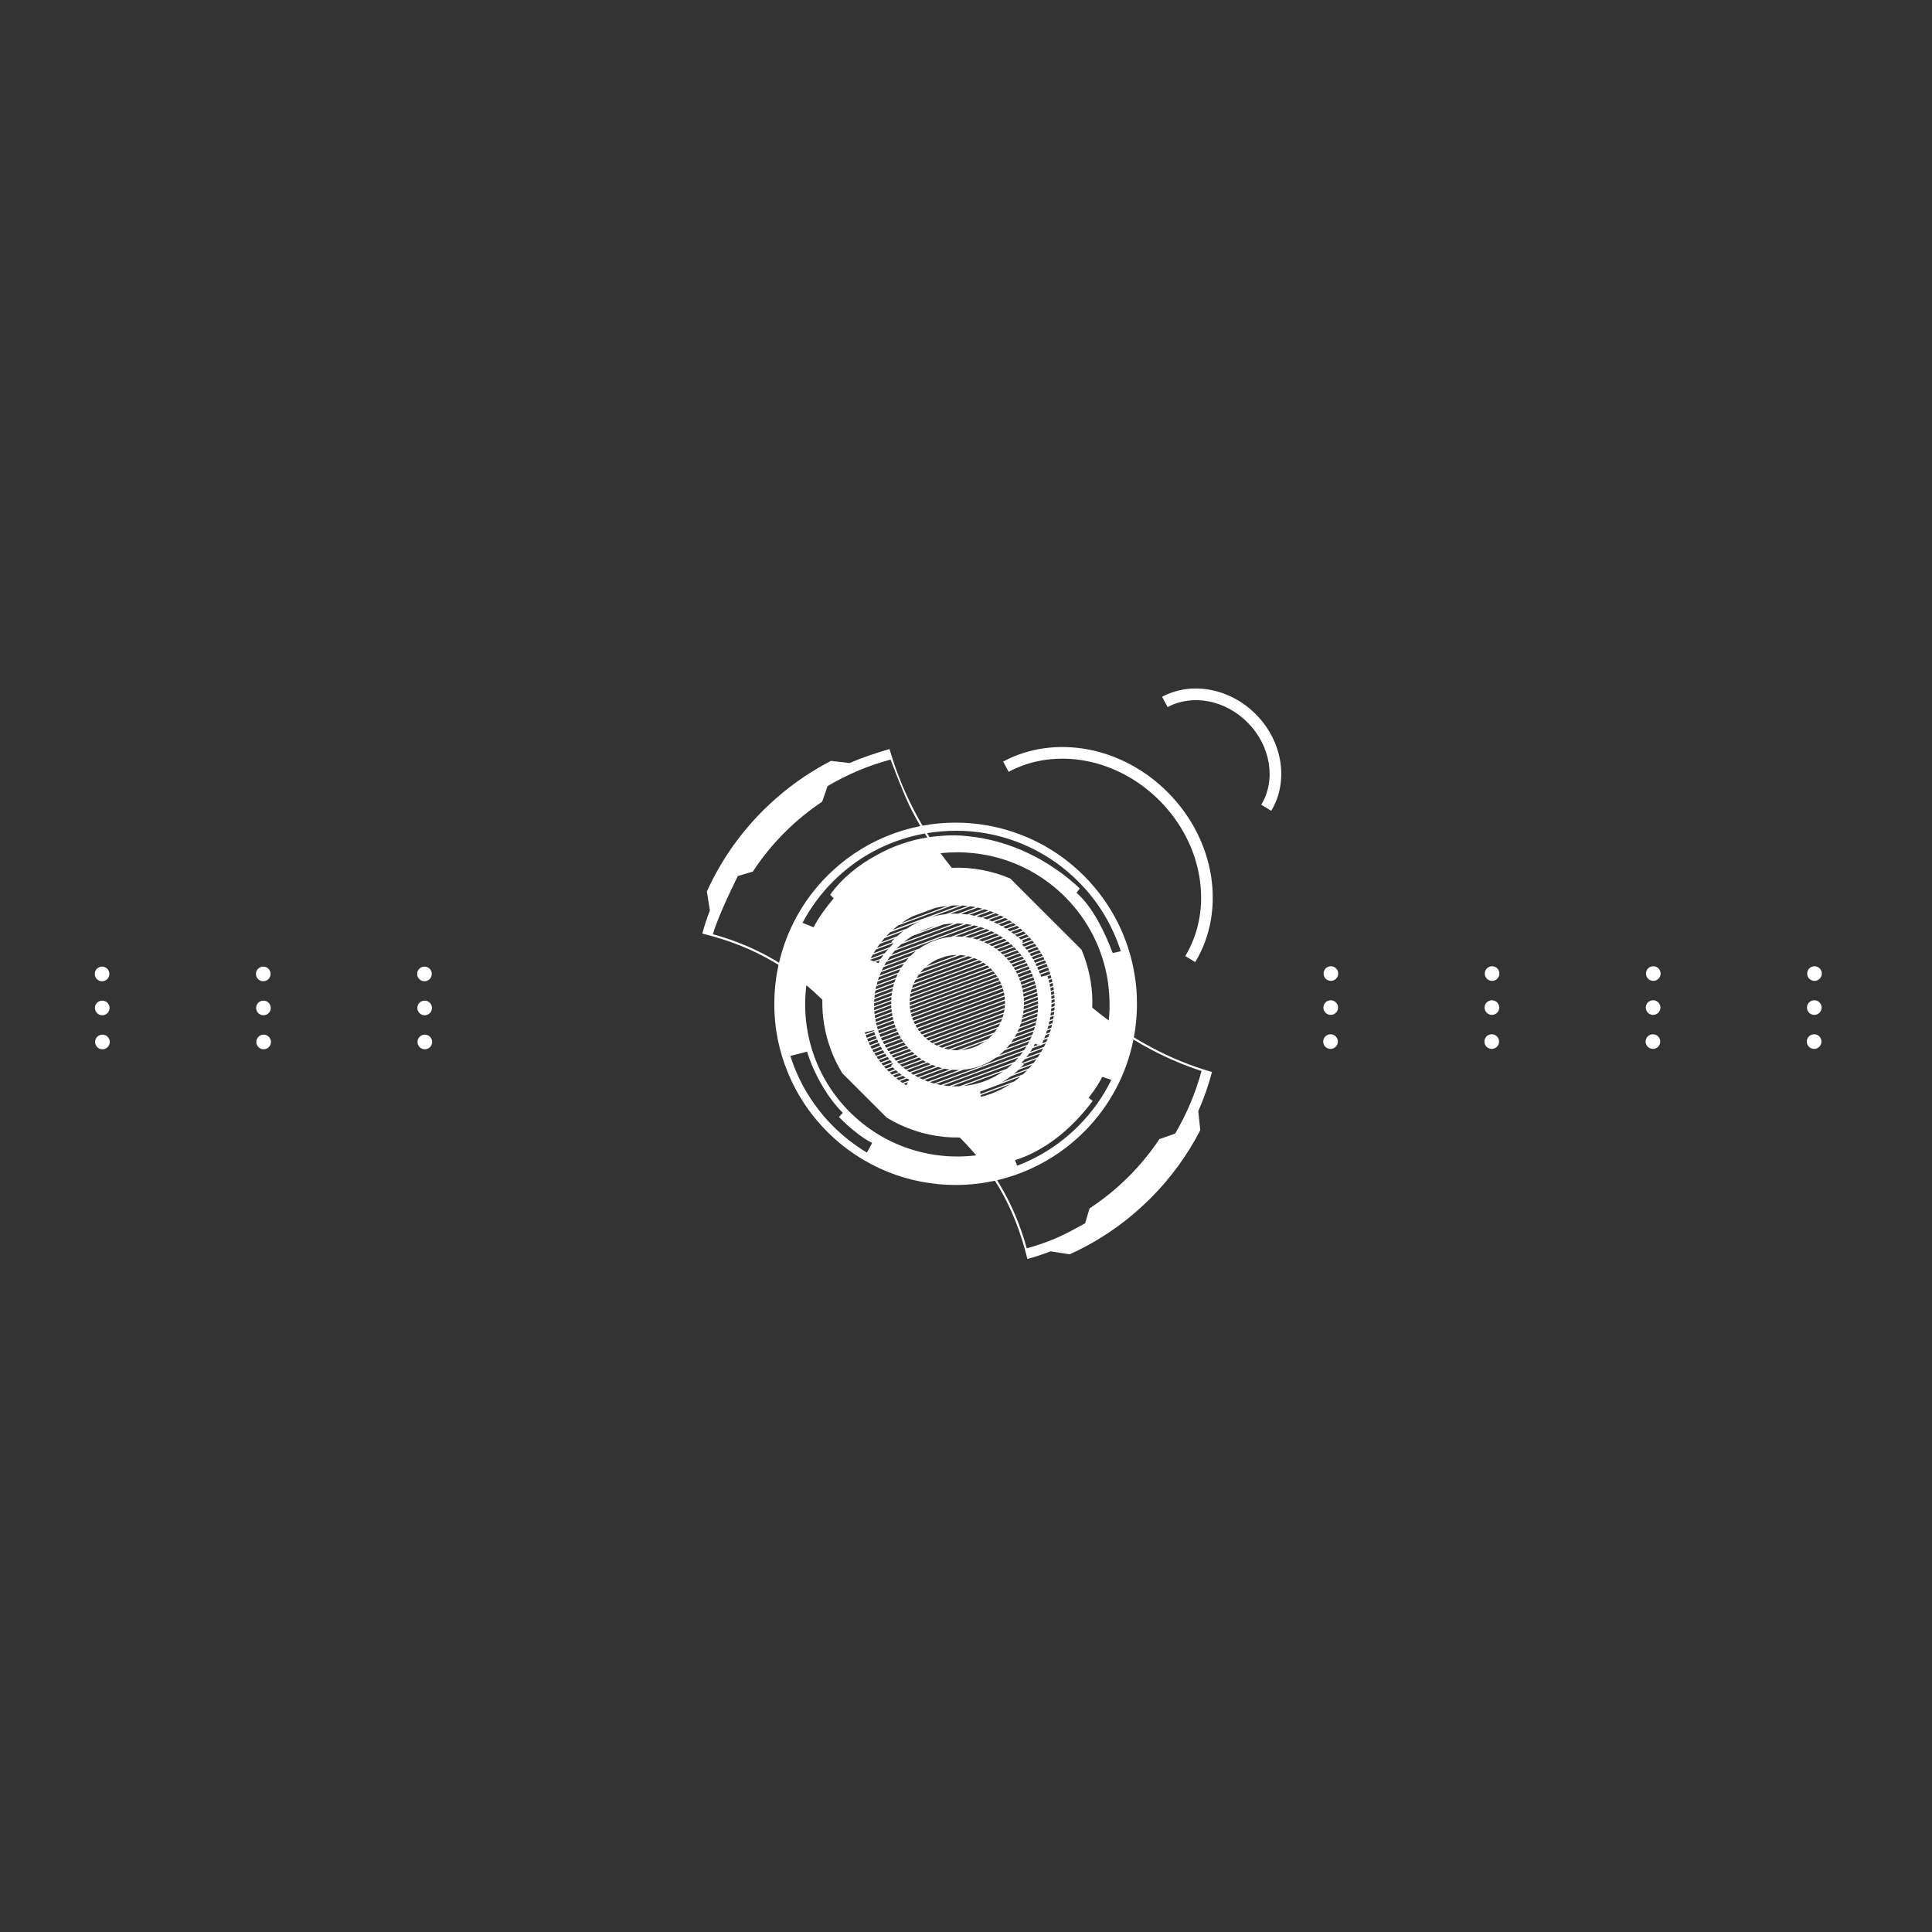 <?xml version="1.0" encoding="UTF-8"?>
<!DOCTYPE svg PUBLIC "-//W3C//DTD SVG 1.1//EN" "http://www.w3.org/Graphics/SVG/1.1/DTD/svg11.dtd">
<!-- Creator: CorelDRAW -->
<svg xmlns="http://www.w3.org/2000/svg" xml:space="preserve" width="10.583mm" height="10.583mm" version="1.1" style="shape-rendering:geometricPrecision; text-rendering:geometricPrecision; image-rendering:optimizeQuality; fill-rule:evenodd; clip-rule:evenodd"
viewBox="0 0 1058.32 1058.32"
 xmlns:xlink="http://www.w3.org/1999/xlink"
 xmlns:xodm="http://www.corel.com/coreldraw/odm/2003">
 <rect x="0" y="0" width="1058.32" height="1058.32" fill="#333333" stroke="none"/>
 <defs>
  <style type="text/css">
   <![CDATA[
    .fil0 {fill:white;fill-rule:nonzero}
   ]]>
  </style>
 </defs>
 <g id="Слой_x0020_1">
  <path class="fil0" d="M575.5 685.47l10.44 1.62c4.84,-2.18 9.59,-4.64 14.22,-7.37 10.74,-6.33 20.84,-14.08 30.03,-23.27 10.97,-10.97 20.21,-23.57 27.31,-37.36l-1.11 -10.4c3.05,-6.91 5.61,-14.16 7.51,-21.48 -11.49,-3.22 -22.92,-8 -33.43,-13.61 -3.05,-1.64 -6.18,-3.41 -9.36,-5.36 0.8,-4.26 1.31,-8.57 1.54,-12.9l0.02 -0.28c0.01,-0.25 0.02,-0.49 0.03,-0.74 0.02,-0.24 0.02,-0.49 0.03,-0.74l0.02 -0.28c0,-0.31 0.02,-0.63 0.02,-0.94l0.01 -0.19c0.01,-0.37 0.01,-0.74 0.01,-1.11l0 0 0 -0.04c0.01,-0.38 0.01,-0.77 0.01,-1.15 0,-5.49 -0.32,-10.19 -1.23,-15.63 -3.17,-19.97 -12.45,-39.16 -27.85,-54.55 -14.91,-14.89 -33.38,-24.06 -52.67,-27.51 -0.18,-0.03 -0.36,-0.07 -0.54,-0.09 -5.63,-0.98 -11.33,-1.47 -17.02,-1.47 -6.07,0 -12.14,0.56 -18.14,1.66 -1.71,-2.91 -3.29,-5.78 -4.75,-8.59 -6.58,-12.71 -10.67,-24.22 -13.32,-33.37 -7.66,2.27 -14.47,4.41 -21.82,7.66l-10.25 -1.18c-2.14,1.1 -4.26,2.26 -6.36,3.48 -11.09,6.42 -21.53,14.37 -31,23.84 -12.78,12.79 -23.19,27.77 -30.64,44.24l1.66 10.35c-1.56,4.1 -3.04,8.43 -4.14,12.69 14.29,3.49 27.34,8.51 39.64,15.87 0.7,0.42 1.4,0.85 2.1,1.29 -1.45,6.62 -2.21,13.35 -2.29,20.1l0 0.03c-0.01,0.39 -0.01,0.79 -0.01,1.18 -0.11,12.87 2.49,25.92 7.61,38.16 0.1,0.24 0.2,0.48 0.3,0.71l0.02 0.05c2.83,6.64 6.42,13.05 10.77,19.07 0.12,0.16 0.23,0.32 0.35,0.48l0.22 0.3c1.4,1.91 2.88,3.77 4.42,5.58l0.01 -0.01c1.71,2 3.5,3.95 5.39,5.83 19.39,19.38 44.81,29.07 70.23,29.07 7.22,0 14.44,-0.78 21.52,-2.34 0.63,1 1.25,2.01 1.86,3.02 7.39,12.4 12.43,25.54 15.92,39.83 3.95,-0.97 8.92,-2.72 12.71,-4.15zm418.26 -118.92c-2.23,0 -4.02,1.8 -4.02,4.01 0,2.21 1.79,4.01 4.02,4.01 2.21,0 4,-1.8 4,-4.01 0,-2.21 -1.79,-4.01 -4,-4.01zm0.09 -18.63c-2.21,0 -4.01,1.79 -4.01,4.01 0,2.21 1.8,4.01 4.01,4.01 2.22,0 4.01,-1.8 4.01,-4.01 0,-2.22 -1.79,-4.01 -4.01,-4.01zm-88.4 18.63c-2.21,0 -4.01,1.8 -4.01,4.01 0,2.21 1.8,4.01 4.01,4.01 2.21,0 4.01,-1.8 4.01,-4.01 0,-2.21 -1.8,-4.01 -4.01,-4.01zm0.1 -18.63c-2.22,0 -4.01,1.79 -4.01,4.01 0,2.21 1.79,4.01 4.01,4.01 2.22,0 4.01,-1.8 4.01,-4.01 0,-2.22 -1.79,-4.01 -4.01,-4.01zm-88.41 18.63c-2.21,0 -4,1.8 -4,4.01 0,2.21 1.79,4.01 4,4.01 2.23,0 4.02,-1.8 4.02,-4.01 0,-2.21 -1.79,-4.01 -4.02,-4.01zm0.11 -18.63c-2.22,0 -4.02,1.79 -4.02,4.01 0,2.21 1.8,4.01 4.02,4.01 2.21,0 4.01,-1.8 4.01,-4.01 0,-2.22 -1.8,-4.01 -4.01,-4.01zm-88.4 18.63c-2.22,0 -4.02,1.8 -4.02,4.01 0,2.21 1.8,4.01 4.02,4.01 2.21,0 4.01,-1.8 4.01,-4.01 0,-2.21 -1.8,-4.01 -4.01,-4.01zm0.1 -18.63c-2.22,0 -4.01,1.79 -4.01,4.01 0,2.21 1.79,4.01 4.01,4.01 2.21,0 4.01,-1.8 4.01,-4.01 0,-2.22 -1.8,-4.01 -4.01,-4.01zm265 -18.63c-2.22,0 -4.01,1.79 -4.01,4 0,2.22 1.79,4.02 4.01,4.02 2.21,0 4.01,-1.8 4.01,-4.02 0,-2.21 -1.8,-4 -4.01,-4zm-88.3 0c-2.21,0 -4.01,1.79 -4.01,4 0,2.22 1.8,4.02 4.01,4.02 2.22,0 4.01,-1.8 4.01,-4.02 0,-2.21 -1.79,-4 -4.01,-4zm-88.3 0c-2.22,0 -4.01,1.79 -4.01,4 0,2.22 1.79,4.02 4.01,4.02 2.21,0 4.01,-1.8 4.01,-4.02 0,-2.21 -1.8,-4 -4.01,-4zm-88.3 0c-2.22,0 -4.01,1.79 -4.01,4 0,2.22 1.79,4.02 4.01,4.02 2.21,0 4,-1.8 4,-4.02 0,-2.21 -1.79,-4 -4,-4zm-672.93 37.46c2.21,0 4.01,1.8 4.01,4.02 0,2.21 -1.8,4.01 -4.01,4.01 -2.22,0 -4.02,-1.8 -4.02,-4.01 0,-2.22 1.8,-4.02 4.02,-4.02zm-0.11 -18.62c2.22,0 4.02,1.79 4.02,4 0,2.22 -1.8,4.02 -4.02,4.02 -2.21,0 -4.01,-1.8 -4.01,-4.02 0,-2.21 1.8,-4 4.01,-4zm88.41 18.62c2.21,0 4.01,1.8 4.01,4.02 0,2.21 -1.8,4.01 -4.01,4.01 -2.22,0 -4.01,-1.8 -4.01,-4.01 0,-2.22 1.79,-4.02 4.01,-4.02zm-0.1 -18.62c2.21,0 4.01,1.79 4.01,4 0,2.22 -1.8,4.02 -4.01,4.02 -2.22,0 -4.01,-1.8 -4.01,-4.02 0,-2.21 1.79,-4 4.01,-4zm88.4 18.62c2.21,0 4.01,1.8 4.01,4.02 0,2.21 -1.8,4.01 -4.01,4.01 -2.21,0 -4.01,-1.8 -4.01,-4.01 0,-2.22 1.8,-4.02 4.01,-4.02zm-0.1 -18.62c2.21,0 4.01,1.79 4.01,4 0,2.22 -1.8,4.02 -4.01,4.02 -2.22,0 -4.01,-1.8 -4.01,-4.02 0,-2.21 1.79,-4 4.01,-4zm-176.7 -18.64c2.21,0 4,1.79 4,4.01 0,2.22 -1.79,4.01 -4,4.01 -2.22,0 -4.02,-1.79 -4.02,-4.01 0,-2.22 1.8,-4.01 4.02,-4.01zm88.3 0c2.21,0 4.01,1.79 4.01,4.01 0,2.22 -1.8,4.01 -4.01,4.01 -2.22,0 -4.02,-1.79 -4.02,-4.01 0,-2.22 1.8,-4.01 4.02,-4.01zm88.3 0c2.22,0 4.01,1.79 4.01,4.01 0,2.22 -1.79,4.01 -4.01,4.01 -2.22,0 -4.01,-1.79 -4.01,-4.01 0,-2.22 1.79,-4.01 4.01,-4.01zm316.99 -112.31c13.95,-7.54 30.41,-9.69 46.55,-6.64 15.72,2.98 31.18,10.92 43.78,23.63 12.99,13.09 20.88,29.18 23.51,45.41 2.69,16.64 -0.13,33.47 -8.62,47.44l-5.45 -3.33c7.68,-12.65 10.23,-27.94 7.77,-43.11 -2.42,-14.94 -9.72,-29.79 -21.74,-41.91 -11.66,-11.76 -25.95,-19.11 -40.43,-21.86 -14.73,-2.78 -29.7,-0.84 -42.36,5.98l-3.01 -5.61zm87.06 -35.48c7.98,-4.3 17.37,-5.53 26.56,-3.79 8.92,1.7 17.7,6.19 24.84,13.4 7.35,7.41 11.83,16.54 13.33,25.75 1.53,9.49 -0.09,19.1 -4.94,27.08l-5.46 -3.33c4.05,-6.65 5.4,-14.72 4.1,-22.73 -1.28,-7.93 -5.17,-15.82 -11.56,-22.27 -6.21,-6.26 -13.81,-10.17 -21.49,-11.63 -7.78,-1.47 -15.7,-0.45 -22.35,3.15l-3.03 -5.63zm-169.38 86.38c-4.63,3.19 -9.04,6.8 -13.18,10.87 -0.13,0.12 -0.25,0.25 -0.38,0.37 -0.09,0.09 -0.17,0.17 -0.26,0.26l-0.04 0.04 -0.07 0.07c-13.63,13.62 -22.47,30.22 -26.52,47.7 -0.6,-0.38 -1.19,-0.74 -1.79,-1.1 -10.8,-6.46 -22.17,-11.13 -34.44,-14.55 3.19,-11.1 13.69,-31.87 13.69,-31.87 0,0 8.19,-2.43 8.19,-2.43 4.95,-7.57 10.77,-14.77 17.45,-21.44 6.4,-6.41 13.28,-12.02 20.53,-16.84l2.95 -8.55c10.78,-6.38 22.41,-11.28 34.52,-14.53 -0.02,-0.07 7.22,19.38 11.75,28.13 1.41,2.72 2.94,5.48 4.58,8.3 -12.72,2.51 -25.05,7.52 -36.19,15.03l-0.07 0.05c-0.24,0.16 -0.48,0.33 -0.72,0.49zm-15.91 143.35c-3.46,-4.06 -6.55,-8.37 -9.26,-12.86 -3.85,-6.41 -6.87,-13.18 -9.06,-20.15l9.13 -2.34c3.08,10.12 10.05,24 19.57,33.5 0,0 -2.1,2.31 -2.1,2.31 4.77,4.91 12.73,11.72 18.16,14.12 0.08,0.04 -1.84,3.56 -2.82,5.35 -6.61,-3.93 -12.84,-8.75 -18.53,-14.43 -1.78,-1.78 -3.48,-3.62 -5.09,-5.5zm-11.68 -105.91c4.34,-8.21 9.96,-15.9 16.84,-22.79l0.33 -0.32 0.32 -0.32c3.75,-3.67 7.73,-6.96 11.88,-9.88l0.24 -0.17c0.14,-0.1 0.28,-0.19 0.42,-0.29 11.31,-7.79 23.97,-12.82 36.99,-15.16 0.45,0.71 0.9,1.44 1.36,2.16 -9.47,1.51 -18.8,4.68 -27.68,9.64 -10.06,5.39 -19.04,12.7 -25.59,21.73 0,0 1.96,1.96 1.96,1.96 -4.49,5.48 -8.14,10.3 -10.98,15.85l-6.09 -2.41zm68.23 -49.14c5.28,-0.87 10.61,-1.31 15.92,-1.31 5.45,0 10.9,0.46 16.29,1.4 18.52,3.26 36.25,12.04 50.56,26.33 11.11,11.1 18.89,24.27 23.34,38.27l-4.41 0.99c-4.15,-10.97 -10.81,-25.14 -19.81,-33.02 0,0 1.77,-2.39 1.77,-2.39 -17.18,-16.03 -38.67,-26.27 -60.71,-28.52l0 -0.01c-5,-0.63 -10.29,-0.7 -15.68,-0.21 -1.97,0.14 -3.93,0.37 -5.89,0.65 -0.47,-0.73 -0.92,-1.45 -1.38,-2.18zm57.82 183.37c10.2,-4.76 19.74,-11.35 28.16,-19.75 14.39,-14.38 23.38,-32.04 27.07,-50.57 3.08,1.87 6.1,3.59 9.06,5.17 10.42,5.56 20.01,9.4 28.23,12.07 -3.25,12.03 -8.12,23.59 -14.48,34.32l-8.59 3c-4.89,7.33 -10.51,14.19 -16.79,20.47 -6.69,6.7 -13.9,12.53 -21.49,17.48 0,0 -2.33,8.13 -2.39,8.16 -12.23,6.74 -18.11,9.75 -31.98,13.72 -3.43,-12.28 -8.12,-23.73 -14.6,-34.61 -0.54,-0.91 -1.1,-1.81 -1.67,-2.71 6.66,-1.56 13.19,-3.81 19.47,-6.75zm-42.08 -134.71c-1.17,0.01 -2.35,0.06 -3.52,0.16l0.04 -0.02c1.16,-0.09 2.32,-0.14 3.48,-0.14zm-6.18 0.45c-6.22,0.86 -12.3,2.96 -17.81,6.34 5.53,-3.4 11.63,-5.52 17.88,-6.37l-0.07 0.03zm-38.04 33.77c-0.05,0.2 -0.09,0.39 -0.14,0.58 0.04,-0.19 0.09,-0.38 0.14,-0.58zm-0.31 1.33c-0.12,0.56 -0.23,1.11 -0.33,1.67l-0.01 0.01c0.1,-0.56 0.21,-1.12 0.34,-1.67l0 -0.01zm-0.46 2.41c-0.09,0.55 -0.17,1.1 -0.24,1.64l0 0.01c0.07,-0.55 0.14,-1.09 0.24,-1.64l0 -0.01zm-0.32 2.37c-0.06,0.53 -0.11,1.07 -0.15,1.6l-0.01 0.01c0.04,-0.54 0.09,-1.07 0.15,-1.61l0.01 0zm-0.2 2.31c-0.03,0.53 -0.05,1.05 -0.07,1.58 0.02,-0.53 0.04,-1.05 0.07,-1.58l0 0zm46.24 -41.82c1.23,0.02 2.46,0.07 3.69,0.18l-36.88 13.69c0.28,-0.3 0.56,-0.58 0.84,-0.86 0.58,-0.58 1.17,-1.13 1.76,-1.66l30.59 -11.35zm5.14 0.34c0.99,0.12 1.97,0.27 2.94,0.46l-44.12 16.36c0.6,-0.76 1.23,-1.51 1.88,-2.24l39.3 -14.58zm4.14 0.7c0.84,0.19 1.67,0.4 2.51,0.63l-15.26 5.66c-3.01,0.3 -6.04,0.98 -9.01,2.09 -2.97,1.1 -5.71,2.55 -8.2,4.29l-17.55 6.51c0.47,-0.71 0.95,-1.4 1.45,-2.09l46.06 -17.09zm3.55 0.94c0.74,0.22 1.47,0.46 2.2,0.73l-12.22 4.53c-0.76,-0.05 -1.54,-0.09 -2.31,-0.09 -0.56,-0.01 -1.12,0 -1.67,0.02l14 -5.19zm3.13 1.08c0.66,0.25 1.31,0.52 1.96,0.82l-10.66 3.95c-0.97,-0.19 -1.96,-0.34 -2.94,-0.46l11.64 -4.31zm2.8 1.2c0.6,0.28 1.2,0.58 1.78,0.88l-9.67 3.59c-0.8,-0.24 -1.61,-0.46 -2.42,-0.65l10.31 -3.82zm2.55 1.3c0.54,0.3 1.08,0.6 1.61,0.93l-8.99 3.33c-0.68,-0.28 -1.37,-0.53 -2.06,-0.76l9.44 -3.5zm2.31 1.36c0.51,0.33 1.02,0.66 1.52,1.01l-8.48 3.15c-0.61,-0.32 -1.24,-0.61 -1.86,-0.89l8.82 -3.27zm2.16 1.46c0.47,0.34 0.93,0.68 1.39,1.04l-8.09 3c-0.55,-0.33 -1.1,-0.65 -1.65,-0.94l8.35 -3.1zm1.99 1.51c0.43,0.35 0.85,0.7 1.28,1.07l-7.81 2.9c-0.48,-0.35 -0.98,-0.69 -1.47,-1l8 -2.97zm1.83 1.56c0.4,0.36 0.8,0.73 1.19,1.11l-7.57 2.81c-0.44,-0.36 -0.89,-0.71 -1.34,-1.06l7.72 -2.86zm1.7 1.61c0.38,0.38 0.75,0.76 1.11,1.14l-7.4 2.74c-0.39,-0.37 -0.81,-0.74 -1.22,-1.09l7.51 -2.79zm1.58 1.66c0.35,0.38 0.69,0.77 1.02,1.16l-7.26 2.69c-0.23,-0.24 -0.46,-0.48 -0.69,-0.72 -0.14,-0.14 -0.27,-0.27 -0.41,-0.4l7.34 -2.73zm1.46 1.69c0.32,0.39 0.63,0.78 0.94,1.18l-7.15 2.66c-0.33,-0.4 -0.67,-0.79 -1.01,-1.17l7.22 -2.67zm1.35 1.72c0.29,0.4 0.58,0.81 0.86,1.21l-7.07 2.63c-0.3,-0.4 -0.6,-0.8 -0.91,-1.19l7.12 -2.65zm1.24 1.77c0.27,0.41 0.53,0.82 0.79,1.24l-7.01 2.6c-0.27,-0.41 -0.55,-0.82 -0.83,-1.22l7.05 -2.62zm1.14 1.81c0.25,0.41 0.49,0.84 0.73,1.26l-6.99 2.59c-0.24,-0.43 -0.49,-0.84 -0.75,-1.26l7.01 -2.59zm1.05 1.84c0.22,0.42 0.44,0.85 0.65,1.28l-6.97 2.59c-0.21,-0.43 -0.43,-0.86 -0.67,-1.28l6.99 -2.59zm0.94 1.87c0.22,0.47 0.43,0.94 0.64,1.41l-6.98 2.59c-0.2,-0.47 -0.41,-0.94 -0.63,-1.41l6.97 -2.59zm0.89 2.01c0.2,0.48 0.39,0.96 0.57,1.44l-7.01 2.6c-0.17,-0.48 -0.35,-0.96 -0.54,-1.45l6.98 -2.59zm0.8 2.05c0.17,0.49 0.34,0.98 0.49,1.47l-7.06 2.61c-0.14,-0.49 -0.3,-0.98 -0.46,-1.47l7.03 -2.61zm0.69 2.09c0.14,0.5 0.28,0.99 0.42,1.49l-7.14 2.65c-0.11,-0.51 -0.23,-1.01 -0.37,-1.51l7.09 -2.63zm0.59 2.13c0.12,0.5 0.23,1 0.35,1.51l-7.24 2.69c-0.09,-0.52 -0.18,-1.03 -0.28,-1.55l7.17 -2.65zm0.48 2.16c0.1,0.52 0.19,1.03 0.27,1.54l-7.36 2.73c-0.05,-0.52 -0.11,-1.05 -0.19,-1.57l7.28 -2.7zm0.37 2.2c0.08,0.53 0.15,1.05 0.2,1.57l-7.5 2.79c-0.02,-0.54 -0.05,-1.08 -0.09,-1.61l7.39 -2.75zm0.26 2.25c0.05,0.52 0.1,1.04 0.12,1.56l-7.68 2.86c0.01,-0.35 0.02,-0.69 0.02,-1.03 0,-0.2 0,-0.39 -0.01,-0.59l7.55 -2.8zm0.16 2.25c0.02,0.5 0.03,1.01 0.04,1.52l-7.9 2.93c0.05,-0.53 0.09,-1.05 0.12,-1.58l7.74 -2.87zm0.03 2.22c0,0.53 -0.01,1.05 -0.03,1.57l-8.14 3.01c0.08,-0.53 0.16,-1.08 0.21,-1.63l7.96 -2.95zm-0.07 2.28c-0.03,0.53 -0.07,1.06 -0.12,1.59l-8.44 3.13c0.13,-0.55 0.24,-1.11 0.34,-1.67l8.22 -3.05zm-0.19 2.31c-0.07,0.55 -0.14,1.09 -0.22,1.62l-8.8 3.27c0.17,-0.57 0.33,-1.14 0.47,-1.72l8.55 -3.17zm-0.33 2.37c-0.1,0.56 -0.2,1.12 -0.32,1.68l-9.25 3.43c0.23,-0.6 0.44,-1.2 0.64,-1.81l8.93 -3.3zm-0.48 2.44c-0.12,0.56 -0.26,1.12 -0.41,1.68l-9.81 3.63c0.28,-0.6 0.56,-1.21 0.81,-1.82l9.41 -3.49zm-0.62 2.45c-0.17,0.58 -0.35,1.16 -0.54,1.74l-10.55 3.92c0.38,-0.64 0.73,-1.29 1.07,-1.94l10.02 -3.72zm-0.81 2.54c-0.21,0.6 -0.43,1.2 -0.67,1.8l-11.55 4.28c0.49,-0.67 0.96,-1.36 1.4,-2.06l10.82 -4.02zm-1.01 2.62c-0.26,0.62 -0.54,1.24 -0.84,1.86l-13.01 4.82c0.67,-0.73 1.31,-1.49 1.91,-2.25l11.94 -4.43zm-1.26 2.7c-0.33,0.66 -0.67,1.3 -1.03,1.94l-15.49 5.74c1.01,-0.81 1.97,-1.69 2.91,-2.63l13.61 -5.05zm-1.55 2.82c-0.41,0.69 -0.85,1.37 -1.29,2.03l-49.35 18.31c-0.76,-0.21 -1.53,-0.44 -2.3,-0.7l18.48 -6.85c6.24,-0.57 12.38,-2.76 17.71,-6.58l16.75 -6.21zm-1.94 2.97c-0.53,0.73 -1.07,1.45 -1.65,2.16l-43.28 16.05c-0.89,-0.16 -1.78,-0.35 -2.66,-0.56l47.59 -17.65zm-2.48 3.16c-0.69,0.81 -1.41,1.59 -2.17,2.35l-35.82 13.29c-1.06,-0.09 -2.12,-0.21 -3.17,-0.37l41.16 -15.27zm-3.32 3.47c-1.01,0.97 -2.07,1.87 -3.14,2.71l-25.73 9.55c-0.69,0.04 -1.38,0.05 -2.06,0.05 -0.72,0.01 -1.42,-0.01 -2.13,-0.04l33.06 -12.27zm-5.01 4.1c-2.96,2.08 -6.11,3.78 -9.4,5.06l-1.75 0.65c-3.38,1.17 -6.87,1.93 -10.39,2.28l21.54 -7.99zm-41.17 5.61c-0.69,-0.25 -1.37,-0.51 -2.05,-0.79l15.34 -5.7c0.96,0.08 1.91,0.12 2.87,0.12 0.35,0 0.7,0 1.06,-0.02l-17.22 6.39zm-2.92 -1.16c-0.62,-0.27 -1.24,-0.56 -1.85,-0.86l13.69 -5.08c0.96,0.2 1.93,0.36 2.91,0.47l-14.75 5.47zm-2.64 -1.26c-0.57,-0.29 -1.13,-0.6 -1.69,-0.92l12.6 -4.68c0.8,0.25 1.59,0.47 2.4,0.66l-13.31 4.94zm-2.42 -1.35c-0.51,-0.31 -1.03,-0.64 -1.54,-0.97l11.81 -4.38c0.69,0.28 1.37,0.54 2.07,0.77l-12.34 4.58zm-2.21 -1.42c-0.47,-0.32 -0.95,-0.66 -1.41,-1l11.23 -4.17c0.59,0.31 1.19,0.59 1.79,0.86l-11.61 4.31zm-2.03 -1.47c-0.45,-0.35 -0.9,-0.71 -1.34,-1.07l10.77 -3.99c0.54,0.33 1.09,0.65 1.65,0.95l-11.08 4.11zm-1.91 -1.55c-0.41,-0.36 -0.82,-0.72 -1.22,-1.1l10.39 -3.86c0.49,0.35 0.98,0.69 1.47,1.01l-10.64 3.95zm-1.75 -1.6c-0.2,-0.19 -0.41,-0.39 -0.61,-0.59 -0.17,-0.18 -0.35,-0.35 -0.52,-0.53l10.1 -3.75c0.43,0.36 0.88,0.72 1.33,1.05l-10.3 3.82zm-1.63 -1.63c-0.36,-0.39 -0.71,-0.77 -1.06,-1.17l9.86 -3.65c0.4,0.37 0.81,0.74 1.22,1.1l-10.02 3.72zm-1.53 -1.71c-0.32,-0.39 -0.65,-0.77 -0.95,-1.16l9.66 -3.58c0.25,0.27 0.52,0.54 0.79,0.81 0.09,0.1 0.19,0.2 0.29,0.3l-9.79 3.63zm-1.37 -1.7c-0.33,-0.42 -0.64,-0.84 -0.94,-1.27l9.49 -3.52c0.34,0.42 0.69,0.82 1.05,1.22l-9.6 3.57zm-1.33 -1.81c-0.3,-0.44 -0.6,-0.88 -0.88,-1.32l9.36 -3.48c0.31,0.44 0.63,0.87 0.97,1.29l-9.45 3.51zm-1.23 -1.89c-0.28,-0.45 -0.55,-0.9 -0.81,-1.35l9.24 -3.43c0.29,0.44 0.58,0.89 0.88,1.32l-9.31 3.46zm-1.13 -1.92c-0.25,-0.46 -0.5,-0.92 -0.73,-1.38l9.16 -3.4c0.25,0.45 0.51,0.91 0.78,1.35l-9.21 3.43zm-1.02 -1.97c-0.23,-0.47 -0.45,-0.94 -0.66,-1.41l9.1 -3.37c0.23,0.46 0.46,0.93 0.7,1.39l-9.14 3.39zm-0.92 -2.01c-0.2,-0.47 -0.4,-0.95 -0.58,-1.42l9.07 -3.37c0.19,0.48 0.39,0.95 0.6,1.42l-9.09 3.37zm-0.81 -2.04c-0.17,-0.48 -0.35,-0.97 -0.51,-1.46l9.05 -3.35c0.16,0.49 0.34,0.97 0.52,1.45l-9.06 3.36zm-0.71 -2.08c-0.15,-0.49 -0.3,-0.98 -0.44,-1.48l9.06 -3.36c0.13,0.5 0.28,1 0.43,1.48l-9.05 3.36zm-0.6 -2.12c-0.12,-0.47 -0.23,-0.93 -0.34,-1.4l9.07 -3.37c0.1,0.47 0.21,0.95 0.32,1.42l-9.05 3.35zm-0.48 -2.05c-0.1,-0.47 -0.2,-0.95 -0.28,-1.42l9.12 -3.39c0.08,0.48 0.16,0.97 0.25,1.44l-9.09 3.37zm-0.38 -2.08c-0.08,-0.48 -0.15,-0.97 -0.21,-1.46l9.19 -3.4c0.04,0.49 0.09,0.98 0.15,1.47l-9.13 3.39zm-0.29 -2.12c-0.06,-0.5 -0.11,-0.99 -0.14,-1.48l9.27 -3.44c0.03,0.5 0.05,1 0.08,1.5l-9.21 3.42zm-0.19 -2.16c-0.03,-0.51 -0.05,-1.02 -0.06,-1.52l9.38 -3.48c-0.02,0.51 -0.02,1.03 -0.01,1.55l-9.31 3.45zm-0.08 -2.18c0,-0.21 0,-0.42 0,-0.64 0,-0.3 0,-0.61 0.01,-0.91l9.51 -3.53c-0.05,0.53 -0.08,1.05 -0.1,1.59l-9.42 3.49zm0.03 -2.26c0.02,-0.52 0.05,-1.05 0.09,-1.58l9.68 -3.59c-0.08,0.54 -0.16,1.08 -0.21,1.63l-9.56 3.54zm0.15 -2.29c0.05,-0.54 0.1,-1.08 0.17,-1.62l9.9 -3.67c-0.13,0.55 -0.23,1.11 -0.33,1.67l-9.74 3.62zm0.26 -2.34c0.08,-0.56 0.17,-1.1 0.27,-1.65l10.19 -3.78c-0.17,0.57 -0.33,1.15 -0.47,1.72l-9.99 3.71zm0.41 -2.4c0.11,-0.56 0.23,-1.12 0.36,-1.68l10.56 -3.92c-0.23,0.59 -0.44,1.18 -0.63,1.78l-10.29 3.82zm0.55 -2.44c0.15,-0.59 0.31,-1.17 0.48,-1.75l11.04 -4.1c-0.07,0.17 -0.15,0.33 -0.23,0.5 -0.21,0.46 -0.41,0.92 -0.6,1.38l-10.69 3.97zm0.72 -2.54c0.18,-0.58 0.39,-1.16 0.6,-1.75l11.68 -4.33c-0.37,0.63 -0.72,1.27 -1.06,1.92l-11.22 4.16zm0.9 -2.55c0.24,-0.62 0.49,-1.22 0.75,-1.83l12.57 -4.66c-0.49,0.68 -0.96,1.36 -1.4,2.07l-11.92 4.42zm1.12 -2.66c0.3,-0.63 0.61,-1.26 0.93,-1.89l13.91 -5.16c-0.67,0.73 -1.31,1.48 -1.92,2.26l-12.92 4.79zm1.4 -2.76c0.36,-0.67 0.74,-1.32 1.15,-1.97l16.28 -6.05c-1.04,0.84 -2.02,1.72 -2.95,2.65l-14.48 5.37zm10.8 -12.98c1.44,-1.17 2.93,-2.23 4.47,-3.2l17.17 -6.37c1.85,-0.29 3.71,-0.46 5.58,-0.52l-27.22 10.09zm8.05 -5.23c3.05,-1.54 6.24,-2.71 9.5,-3.52l-9.5 3.52zm-14.87 5.03l0.39 0.34 -8.32 3.09c0.49,-0.71 0.99,-1.43 1.53,-2.12l8.16 -3.03c-0.6,0.55 -1.18,1.13 -1.76,1.72zm0.95 0.83l0.14 0.14c-0.66,0.7 -1.3,1.39 -1.93,2.07l-8.95 3.33c0.4,-0.68 0.81,-1.35 1.25,-2.02l9.49 -3.52zm-2.72 3.26c-0.65,0.73 -1.28,1.47 -1.87,2.23l-7.7 2.87c0.33,-0.66 0.68,-1.31 1.03,-1.94l8.54 -3.16zm-2.6 3.2c-0.49,0.67 -0.96,1.36 -1.4,2.07l-3.95 1.46 -2.05 -0.78 7.4 -2.75zm-1.93 2.96c-0.29,0.51 -0.57,1.03 -0.83,1.57l-1.67 -0.65 2.5 -0.92zm-8.32 39.52l4.84 -1.23c0.04,0.13 0.08,0.26 0.12,0.4l-4.66 1.72c-0.1,-0.3 -0.2,-0.6 -0.3,-0.89zm5.17 -0.22c0.16,0.48 0.33,0.96 0.52,1.46l-4.63 1.72c-0.1,-0.26 -0.2,-0.52 -0.29,-0.77 -0.09,-0.23 -0.17,-0.46 -0.26,-0.68l4.66 -1.73zm0.76 2.07c0.19,0.46 0.38,0.94 0.59,1.42l-4.63 1.72c-0.2,-0.47 -0.4,-0.95 -0.59,-1.43l4.63 -1.71zm0.86 2.02c0.21,0.46 0.43,0.93 0.66,1.4l-4.63 1.72c-0.23,-0.46 -0.44,-0.93 -0.66,-1.4l4.63 -1.72zm0.95 1.99c0.23,0.46 0.48,0.92 0.72,1.38l-4.64 1.72c-0.24,-0.46 -0.48,-0.92 -0.71,-1.39l4.63 -1.71zm1.04 1.95c0.25,0.46 0.52,0.91 0.79,1.36l-4.65 1.73c-0.26,-0.46 -0.52,-0.91 -0.77,-1.37l4.63 -1.72zm1.14 1.93c0.28,0.44 0.56,0.89 0.86,1.32l-4.67 1.74c-0.29,-0.44 -0.57,-0.89 -0.85,-1.34l4.66 -1.72zm1.23 1.88c0.3,0.43 0.6,0.86 0.91,1.28l-4.7 1.74c-0.3,-0.43 -0.59,-0.85 -0.88,-1.29l4.67 -1.73zm1.33 1.82c0.3,0.39 0.61,0.78 0.93,1.16l-4.75 1.77c-0.3,-0.39 -0.6,-0.79 -0.9,-1.19l4.72 -1.74zm1.39 1.71c0.35,0.4 0.7,0.78 1.06,1.17l-4.85 1.8c-0.33,-0.4 -0.66,-0.79 -0.98,-1.2l4.77 -1.77zm1.56 1.68l0.13 0.12c0,0 -1.15,1.26 -1.15,1.26 0.13,0.13 0.26,0.26 0.4,0.4l-3.24 1.19c-0.35,-0.38 -0.7,-0.77 -1.04,-1.16l4.9 -1.81zm-0.11 2.28c0.38,0.36 0.77,0.73 1.19,1.1l-3.34 1.24c-0.37,-0.37 -0.74,-0.75 -1.11,-1.13l3.26 -1.21zm1.74 1.6c0.41,0.36 0.84,0.73 1.27,1.09l-3.44 1.28c-0.41,-0.37 -0.81,-0.74 -1.2,-1.12l3.37 -1.25zm1.86 1.57c0.44,0.35 0.88,0.7 1.33,1.03l-3.56 1.32c-0.42,-0.35 -0.84,-0.69 -1.26,-1.06l3.49 -1.29zm1.95 1.49c0.5,0.37 1,0.7 1.48,1l-3.73 1.39c-0.46,-0.34 -0.91,-0.69 -1.35,-1.05l3.6 -1.34zm2.2 1.44c0.45,0.26 0.88,0.49 1.3,0.66 0.01,0.01 -0.08,0.2 -0.23,0.49l-3.46 1.28c-0.48,-0.33 -0.96,-0.67 -1.44,-1.01l3.83 -1.42zm0.61 2.01c-0.35,0.65 -0.74,1.36 -0.96,1.74 -0.46,-0.28 -0.91,-0.58 -1.37,-0.88l2.33 -0.86zm40.02 8.07l-0.19 -0.93 16.14 -5.99c-3.2,2.07 -6.68,3.82 -10.4,5.2 -1.84,0.68 -3.69,1.26 -5.55,1.72zm-0.32 -1.58l-0.25 -1.29 22.13 -8.21c-1.08,0.92 -2.21,1.8 -3.37,2.64l-18.51 6.86zm-0.38 -1.94l-0.02 -0.1c0.17,-0.03 0.34,-0.05 0.51,-0.08l-0.49 0.18zm12.04 -4.47c1.68,-0.94 3.37,-2.04 5.03,-3.29l8.95 -3.33c-0.78,0.8 -1.57,1.58 -2.4,2.32l-11.58 4.3zm6.61 -4.54c0.86,-0.71 1.73,-1.46 2.56,-2.26l7.44 -2.75c-0.55,0.66 -1.11,1.3 -1.69,1.93l-8.31 3.08zm3.71 -3.38c0.59,-0.59 1.17,-1.19 1.74,-1.82l-0.32 -0.3 7.34 -2.72c-0.53,0.75 -1.09,1.49 -1.67,2.22l-7.09 2.62zm0.88 -2.61l-0.33 -0.31c0.58,-0.51 1.15,-1.1 1.72,-1.75l8.45 -3.13c-0.42,0.68 -0.86,1.36 -1.31,2.02l-8.53 3.17zm2.23 -3.07c0.55,-0.67 1.07,-1.39 1.59,-2.12l7.65 -2.85c-0.35,0.66 -0.71,1.31 -1.09,1.96l-8.15 3.01zm2.19 -3.05c0.44,-0.66 0.85,-1.34 1.24,-2.01l4.16 -1.54 0.53 0.17c0.07,-0.15 0.14,-0.3 0.21,-0.44l2.29 -0.85c-0.3,0.64 -0.61,1.27 -0.93,1.9l-7.5 2.77zm1.74 -2.89c0.3,-0.54 0.58,-1.07 0.83,-1.58l1.83 0.6 -2.66 0.98zm4.78 -1.77c0.27,-0.61 0.53,-1.22 0.78,-1.84l2.27 -0.84c-0.24,0.61 -0.5,1.23 -0.77,1.83l-2.28 0.85zm1.11 -2.65c0.24,-0.61 0.47,-1.21 0.68,-1.8l2.21 -0.83c-0.2,0.6 -0.41,1.2 -0.63,1.79l-2.26 0.84zm0.96 -2.61c0.21,-0.58 0.4,-1.16 0.58,-1.76l2.14 -0.79c-0.16,0.58 -0.33,1.16 -0.52,1.74l-2.2 0.81zm0.82 -2.54c0.17,-0.58 0.33,-1.15 0.48,-1.72l2.07 -0.77c-0.14,0.57 -0.28,1.14 -0.43,1.7l-2.12 0.79zm0.68 -2.49c0.14,-0.57 0.27,-1.13 0.38,-1.7l2 -0.73c-0.11,0.56 -0.22,1.11 -0.34,1.67l-2.04 0.76zm0.55 -2.45c0.1,-0.55 0.21,-1.09 0.3,-1.64l1.91 -0.71c-0.07,0.54 -0.16,1.08 -0.25,1.62l-1.96 0.73zm0.42 -2.38c0.08,-0.54 0.15,-1.1 0.22,-1.65l1.84 -0.68c-0.05,0.55 -0.11,1.09 -0.18,1.63l-1.88 0.7zm0.3 -2.37c0.05,-0.54 0.1,-1.07 0.14,-1.6l1.79 -0.67c-0.03,0.53 -0.07,1.07 -0.11,1.59l-1.82 0.68zm0.19 -2.32c0.03,-0.52 0.05,-1.04 0.07,-1.57l1.73 -0.64c-0.01,0.52 -0.01,1.04 -0.04,1.56l-1.76 0.65zm0.08 -2.27c0.01,-0.51 0,-1.03 -0.01,-1.54l1.69 -0.63c0.02,0.51 0.03,1.02 0.03,1.53l-1.71 0.64zm-0.03 -2.23c-0.01,-0.51 -0.04,-1.01 -0.08,-1.52l1.67 -0.61c0.03,0.5 0.07,1 0.1,1.5l-1.69 0.63zm-0.12 -2.2c-0.05,-0.51 -0.1,-1.03 -0.16,-1.55l1.65 -0.61c0.06,0.52 0.11,1.03 0.16,1.55l-1.65 0.61zm-0.24 -2.21c-0.07,-0.53 -0.14,-1.05 -0.23,-1.57l1.64 -0.6c0.08,0.52 0.16,1.03 0.23,1.56l-1.64 0.61zm-0.34 -2.22c-0.09,-0.51 -0.19,-1.03 -0.3,-1.54l1.64 -0.61c0.11,0.51 0.21,1.03 0.3,1.54l-1.64 0.61zm-0.44 -2.18c-0.11,-0.51 -0.24,-1.01 -0.37,-1.51l1.66 -0.62c0.12,0.51 0.24,1.01 0.35,1.52l-1.64 0.61zm-0.54 -2.14c-0.13,-0.5 -0.28,-1 -0.43,-1.49l1.68 -0.63c0.14,0.5 0.28,1 0.41,1.5l-1.66 0.62zm-1.23 -1.89l-2.74 0.61c-0.14,-0.36 -0.28,-0.72 -0.42,-1.09l4.97 -1.84c0.16,0.49 0.32,0.98 0.48,1.47l-2.29 0.85zm-3.41 -1.08c-0.18,-0.47 -0.39,-0.94 -0.59,-1.43l5.06 -1.87c0.08,0.22 0.17,0.45 0.26,0.67 0.09,0.26 0.19,0.52 0.28,0.78l-5.01 1.85zm-0.85 -2.03c-0.2,-0.47 -0.42,-0.94 -0.64,-1.41l5.13 -1.9c0.2,0.47 0.39,0.95 0.59,1.43l-5.08 1.88zm-0.91 -2c-0.21,-0.43 -0.42,-0.87 -0.63,-1.3l5.15 -1.91c0.21,0.43 0.41,0.87 0.61,1.3l-5.13 1.91zm-0.93 -1.89c-0.22,-0.42 -0.45,-0.85 -0.68,-1.28l5.18 -1.92c0.23,0.43 0.45,0.86 0.66,1.29l-5.16 1.91zm-1 -1.85c-0.24,-0.43 -0.48,-0.85 -0.73,-1.26l5.2 -1.93c0.25,0.41 0.48,0.84 0.72,1.27l-5.19 1.92zm-1.08 -1.83c-0.26,-0.42 -0.53,-0.83 -0.8,-1.23l5.25 -1.95c0.26,0.41 0.51,0.83 0.77,1.25l-5.22 1.93zm-1.18 -1.79c-0.28,-0.41 -0.58,-0.82 -0.88,-1.21l5.32 -1.97c0.28,0.41 0.55,0.82 0.82,1.23l-5.26 1.95zm-1.3 -1.74c-0.32,-0.4 -0.65,-0.8 -0.99,-1.17l5.45 -2.02c0.3,0.4 0.6,0.8 0.89,1.2l-5.35 1.99zm-1.46 -1.68c-0.38,-0.4 -0.76,-0.77 -1.15,-1.13l5.7 -2.11c0.32,0.39 0.64,0.79 0.95,1.19l-5.5 2.05zm-1.19 -1.81l0.69 -0.92c-0.24,-0.21 -0.47,-0.42 -0.7,-0.63l4.28 -1.58c0.34,0.38 0.68,0.77 1.02,1.16l-5.29 1.97zm-0.57 -2.04c-0.42,-0.36 -0.84,-0.72 -1.26,-1.07l4.53 -1.68c0.37,0.37 0.73,0.75 1.09,1.14l-4.36 1.61zm-1.84 -1.55c-0.44,-0.35 -0.89,-0.7 -1.35,-1.05l4.79 -1.77c0.4,0.36 0.78,0.73 1.17,1.11l-4.61 1.71zm-1.96 -1.52c-0.48,-0.35 -0.95,-0.7 -1.44,-1.03l5.05 -1.88c0.42,0.37 0.84,0.73 1.25,1.11l-4.86 1.8zm-2.09 -1.49c-0.49,-0.33 -0.99,-0.65 -1.49,-0.97l5.31 -1.97c0.44,0.34 0.87,0.69 1.3,1.05l-5.12 1.89zm-2.19 -1.41c-0.52,-0.33 -1.06,-0.64 -1.59,-0.95l5.57 -2.07c0.48,0.34 0.95,0.67 1.42,1.02l-5.4 2zm-2.34 -1.37c-0.57,-0.31 -1.13,-0.62 -1.71,-0.92l5.87 -2.17c0.51,0.32 1.01,0.65 1.51,0.98l-5.67 2.11zm-2.5 -1.31c-0.61,-0.31 -1.23,-0.59 -1.84,-0.87l6.19 -2.3c0.54,0.31 1.08,0.63 1.61,0.96l-5.96 2.21zm-2.7 -1.25c-0.66,-0.28 -1.32,-0.55 -1.99,-0.8l6.54 -2.43c0.59,0.29 1.17,0.59 1.74,0.9l-6.29 2.33zm-2.93 -1.15c-0.72,-0.26 -1.44,-0.51 -2.18,-0.75l6.97 -2.58c0.4,0.18 0.81,0.36 1.21,0.54 0.23,0.11 0.45,0.21 0.67,0.32l-6.67 2.47zm-3.21 -1.05c-0.8,-0.24 -1.61,-0.46 -2.42,-0.65l7.49 -2.78c0.68,0.24 1.37,0.51 2.05,0.78l-7.12 2.65zm-3.58 -0.92c-0.91,-0.2 -1.84,-0.38 -2.76,-0.52l8.18 -3.04c0.76,0.22 1.51,0.45 2.26,0.71l-7.68 2.85zm-4.1 -0.73c-1.1,-0.14 -2.21,-0.25 -3.31,-0.32l9.22 -3.43c0.86,0.19 1.7,0.4 2.54,0.62l-8.45 3.13zm-4.96 -0.4c-1.44,-0.04 -2.89,-0.02 -4.33,0.06l11.11 -4.13c0.97,0.14 1.93,0.3 2.89,0.48l-9.67 3.59zm-6.76 0.27c-2.67,0.29 -5.32,0.83 -7.95,1.6l17.12 -6.34c0.99,0.05 1.98,0.12 2.97,0.24l-12.14 4.5zm-13.91 3.81c-2.47,1.11 -4.89,2.45 -7.26,4.05l-11.36 4.21c0.69,-0.74 1.4,-1.45 2.14,-2.15l16.48 -6.11zm-9.29 5.49c-1.18,0.88 -2.34,1.83 -3.48,2.84l-8.67 3.22c0.6,-0.76 1.22,-1.51 1.87,-2.24l10.28 -3.82zm113.97 81.44c-4.49,9.18 -10.55,17.79 -18.19,25.42 -9.8,9.8 -21.23,17.01 -33.4,21.62l-1.17 -3.05c14.99,-4.66 30.09,-15.76 42.51,-32.43l-2.18 -1.69c0.45,-0.61 0.88,-1.24 1.31,-1.87 2.22,-2.74 4.34,-6.15 6.16,-9.63l4.96 1.63zm-75.21 -7.28c-0.89,0.23 -1.79,0.44 -2.69,0.6l0.03 -0.01c0.89,-0.16 1.77,-0.36 2.66,-0.59zm-5.74 1.04c-1.09,0.1 -2.19,0.17 -3.29,0.18 -0.45,0 -0.89,-0.01 -1.33,-0.03l0.09 -0.03c1.52,0.05 3.06,0 4.6,-0.15l-0.07 0.03zm-6.22 0.06c-1.04,-0.09 -2.08,-0.22 -3.1,-0.4l0.02 -0.01c1.04,0.18 2.09,0.31 3.14,0.38l-0.06 0.03zm-4.34 -0.63c-0.36,-0.08 -0.72,-0.15 -1.07,-0.24 0.36,0.09 0.72,0.16 1.08,0.23l-0.01 0.01zm89.54 -47.47c0.73,5.05 1.07,10.14 0.98,15.2 -0.06,2.19 -0.21,4.39 -0.44,6.57 -2.98,-2.19 -6,-4.52 -9.03,-7.03 0.36,-9.43 -1.09,-19.08 -4.59,-28.47 -0.41,-1.12 -0.85,-2.21 -1.31,-3.3l-38.98 -38.95c-10,-4.27 -20.97,-6.35 -32.09,-5.88 -2.17,-2.68 -4.2,-5.34 -6.12,-7.99 24.3,-2.68 49.54,5.28 68.17,23.9 12.97,12.96 20.77,29.12 23.41,45.95zm-165.09 2.44c2.94,2.47 5.86,5.12 8.75,7.95 -0.2,9.06 1.28,18.3 4.62,27.3 1.71,4.61 3.84,8.95 6.32,12.98l24.24 24.23c2.56,1.57 5.21,2.99 7.94,4.24 9.97,4.57 20.96,6.94 32.15,6.73 3.23,3.23 6.22,6.49 9.01,9.78 -24.64,3.05 -50.37,-4.87 -69.28,-23.76 -18.97,-18.96 -26.89,-44.77 -23.75,-69.45zm94.36 93.04c5.82,-0.82 11.57,-2.25 17.14,-4.29 12.96,-4.9 25.01,-13.14 34.95,-24.49 10.78,-12.75 17.13,-27.97 19.04,-43.62 -2.96,-2.16 -5.95,-4.46 -8.96,-6.92 -0.53,9.27 -2.81,18.29 -6.63,26.62 -7.88,17.18 -22.33,31.37 -41.48,38.47 -7.53,2.79 -15.22,4.28 -22.84,4.58 3.14,3.18 6.07,6.39 8.78,9.65zm-22.14 -165.18c-17.73,2.24 -34.86,10.15 -48.47,23.75 -13.25,13.24 -21.12,29.84 -23.58,47.05 2.9,2.42 5.78,5 8.63,7.75 0.41,-9.64 2.72,-19.03 6.68,-27.67 7.89,-17.19 22.34,-31.37 41.48,-38.47 7.01,-2.6 14.17,-4.07 21.26,-4.5 -2.12,-2.65 -4.12,-5.29 -6,-7.91zm-24.88 41.82c0.93,-0.82 1.89,-1.61 2.89,-2.38l29.56 -10.94c1.3,-0.07 2.59,-0.09 3.89,-0.07l-36.34 13.39zm4.73 -3.73c1.86,-1.3 3.82,-2.49 5.87,-3.57l12.69 -4.71c2.27,-0.53 4.55,-0.9 6.81,-1.12l-25.37 9.4zm6.9 32.72c0.24,-0.54 0.51,-1.07 0.8,-1.59l32.17 -11.93c0.55,0.21 1.09,0.43 1.63,0.68 0.1,0.05 0.21,0.09 0.31,0.14l-35.05 13.01c0.05,-0.11 0.09,-0.21 0.14,-0.31zm1.29 -2.47c0.42,-0.7 0.87,-1.38 1.36,-2.05l26.99 -10.02c0.81,0.19 1.59,0.42 2.37,0.68l-30.72 11.39zm2.1 -3.02c0.66,-0.82 1.37,-1.6 2.13,-2.34l19.79 -7.34c1.06,0.07 2.11,0.19 3.14,0.38l-25.06 9.3zm3.42 -3.51c1.69,-1.44 3.6,-2.68 5.68,-3.68l4.37 -1.62c2.23,-0.61 4.48,-0.91 6.71,-0.92l-16.76 6.22zm28.9 -3.3c0.57,0.29 1.12,0.6 1.66,0.93l-38.5 14.29c0.19,-0.61 0.4,-1.21 0.64,-1.79l36.2 -13.43zm2.35 1.37c0.49,0.33 0.96,0.66 1.43,1.01l-41.29 15.32c0.12,-0.57 0.27,-1.14 0.43,-1.7l39.43 -14.63zm2.03 1.47c0.42,0.35 0.84,0.71 1.25,1.08l-43.54 16.14c0.07,-0.54 0.16,-1.09 0.26,-1.63l42.03 -15.59zm1.78 1.58c0.38,0.36 0.74,0.73 1.1,1.12l-45.34 16.82c0.02,-0.53 0.05,-1.05 0.1,-1.57l44.14 -16.37zm1.56 1.64c0.34,0.38 0.66,0.78 0.97,1.18l-46.74 17.34c-0.03,-0.52 -0.05,-1.02 -0.04,-1.52l45.81 -17zm1.37 1.72c0.3,0.4 0.58,0.81 0.84,1.22l-47.77 17.72c-0.07,-0.49 -0.13,-0.98 -0.17,-1.47l47.1 -17.47zm1.2 1.78c0.25,0.42 0.49,0.84 0.72,1.27l-48.48 17.98c-0.11,-0.47 -0.2,-0.95 -0.28,-1.43l48.04 -17.82zm1.02 1.85c0.24,0.46 0.45,0.93 0.66,1.41l-48.87 18.13c-0.15,-0.5 -0.29,-1 -0.42,-1.5l48.63 -18.04zm0.91 2.01c0.09,0.22 0.17,0.45 0.26,0.67 0.1,0.26 0.19,0.52 0.28,0.78l-48.91 18.14c-0.11,-0.25 -0.21,-0.51 -0.3,-0.77 -0.09,-0.22 -0.17,-0.45 -0.25,-0.68l48.92 -18.14zm0.73 2.07c0.16,0.5 0.3,0.99 0.42,1.5l-48.61 18.02c-0.23,-0.45 -0.46,-0.92 -0.66,-1.4l48.85 -18.12zm0.57 2.13c0.11,0.52 0.21,1.03 0.29,1.55l-47.95 17.78c-0.28,-0.44 -0.54,-0.89 -0.79,-1.35l48.45 -17.98zm0.38 2.21c0.07,0.53 0.12,1.05 0.16,1.58l-46.93 17.41c-0.31,-0.42 -0.62,-0.86 -0.92,-1.3l47.69 -17.69zm0.2 2.27c0.02,0.54 0.02,1.09 0.01,1.64l-45.5 16.87c-0.37,-0.4 -0.72,-0.81 -1.06,-1.25l46.55 -17.26zm-0.01 2.34c-0.03,0.57 -0.08,1.14 -0.14,1.7l-43.64 16.19c-0.42,-0.39 -0.83,-0.79 -1.22,-1.2l45 -16.69zm-0.23 2.43c-0.09,0.58 -0.19,1.16 -0.32,1.73l-41.32 15.33c-0.47,-0.36 -0.93,-0.72 -1.37,-1.11l43.01 -15.95zm-0.49 2.49c-0.14,0.57 -0.31,1.15 -0.49,1.71l-38.57 14.29c-0.5,-0.3 -0.99,-0.63 -1.47,-0.97l40.53 -15.03zm-0.75 2.52c-0.23,0.61 -0.46,1.22 -0.73,1.82l-35.09 13.01c-0.6,-0.28 -1.18,-0.58 -1.74,-0.91l37.56 -13.92zm-1.12 2.66c-0.32,0.65 -0.67,1.3 -1.04,1.93l-30.77 11.41c-0.7,-0.23 -1.38,-0.49 -2.05,-0.78l33.86 -12.56zm-1.6 2.83c-0.47,0.73 -0.98,1.43 -1.52,2.12l-25.14 9.32c-0.86,-0.16 -1.71,-0.36 -2.54,-0.61l29.2 -10.83zm-2.38 3.13c-0.79,0.89 -1.65,1.74 -2.57,2.52l-16.81 6.23c-1.21,0.01 -2.41,-0.07 -3.59,-0.23l22.97 -8.52zm-4.25 3.84c-1.87,1.33 -3.93,2.44 -6.17,3.28 -2.25,0.83 -4.54,1.33 -6.82,1.53l12.99 -4.81z"/>
 </g>
</svg>
